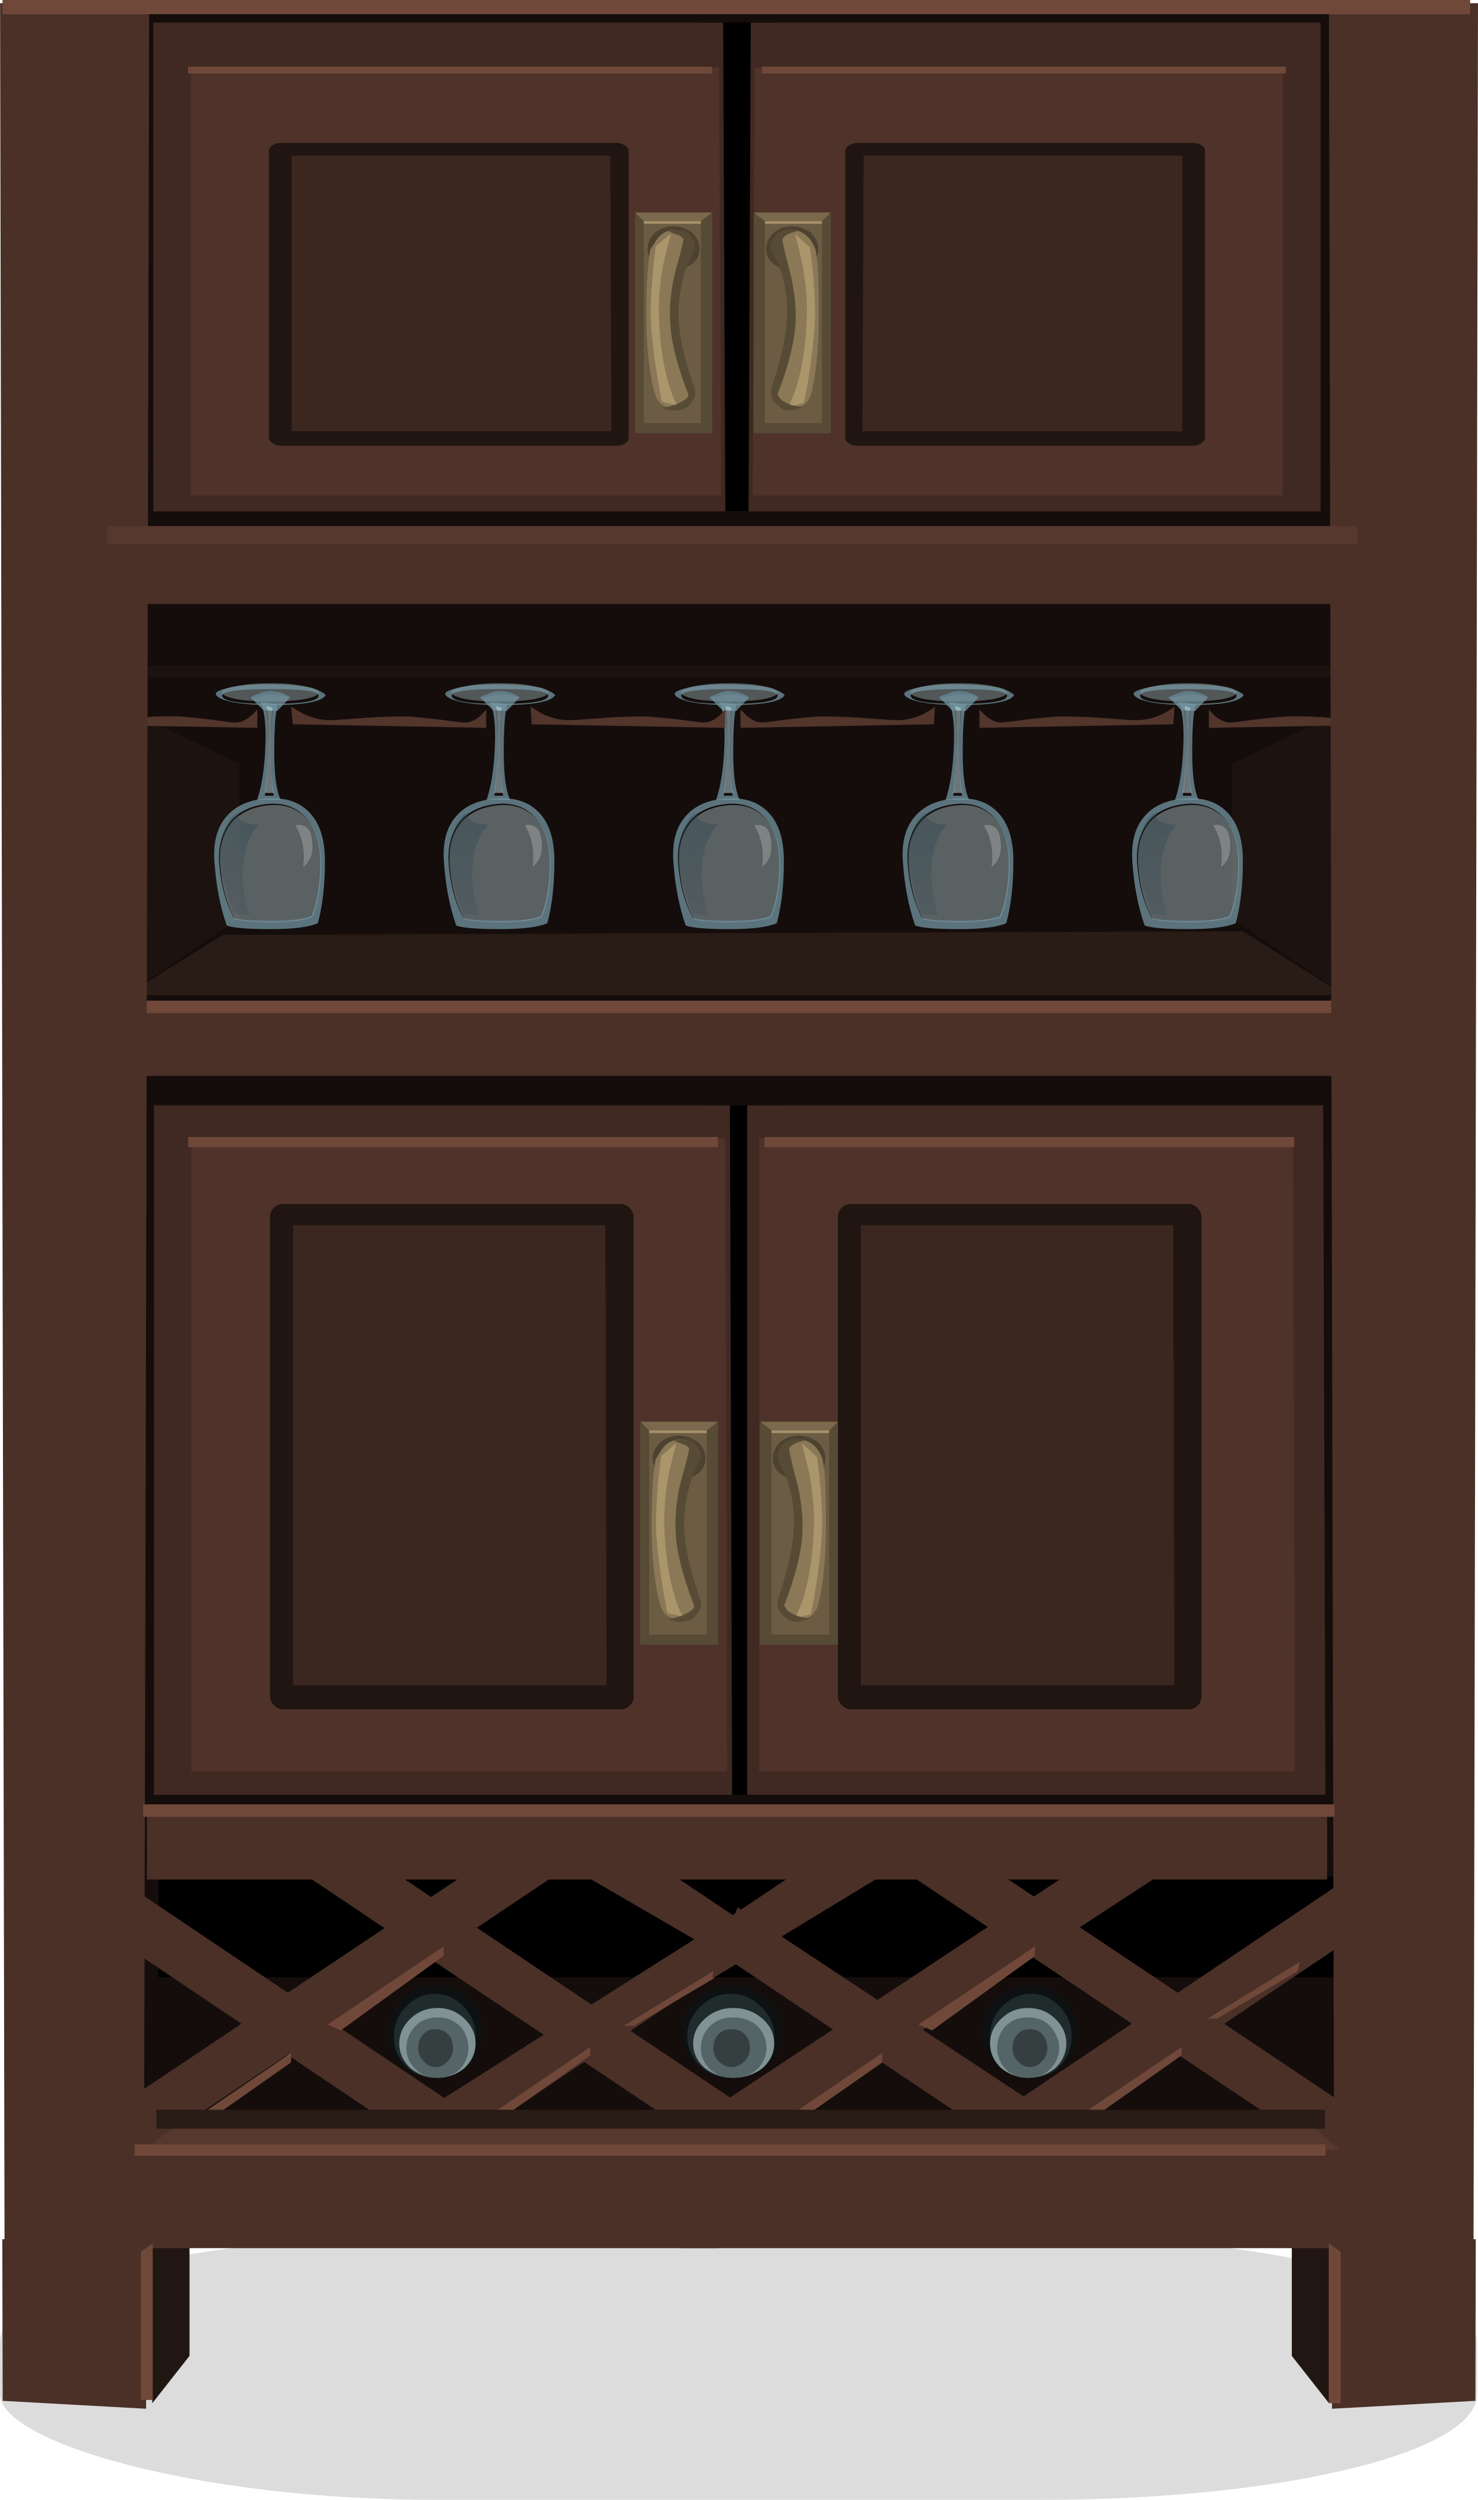 <?xml version="1.0"?>
<svg xmlns="http://www.w3.org/2000/svg" xmlns:xlink="http://www.w3.org/1999/xlink" width="373.552" height="631.413" viewBox="0 0 373.552 631.413">
  <defs>
    <linearGradient id="a" gradientUnits="userSpaceOnUse" x1="41.235" y1="-16212" x2="61.31" y2="-16212" gradientTransform="matrix(0 -1 1 -.001 16213.6 27.911)">
      <stop offset="0" stop-color="#28434d"/>
      <stop offset=".086" stop-color="#28434d" stop-opacity=".796"/>
      <stop offset=".977" stop-color="#28434d" stop-opacity="0"/>
    </linearGradient>
    <linearGradient xlink:href="#a" id="b" gradientUnits="userSpaceOnUse" gradientTransform="matrix(0 2.989 2.989 .003 48467.6 454.11)" x1="41.235" y1="-16212" x2="61.31" y2="-16212"/>
    <linearGradient xlink:href="#a" id="c" gradientUnits="userSpaceOnUse" gradientTransform="matrix(0 2.989 2.989 .003 48467.6 454.11)" x1="41.235" y1="-16212" x2="61.31" y2="-16212"/>
    <linearGradient xlink:href="#a" id="d" gradientUnits="userSpaceOnUse" gradientTransform="matrix(0 2.989 2.989 .003 48467.6 454.11)" x1="41.235" y1="-16212" x2="61.31" y2="-16212"/>
    <linearGradient xlink:href="#a" id="e" gradientUnits="userSpaceOnUse" gradientTransform="matrix(0 2.989 2.989 .003 48467.6 454.11)" x1="41.235" y1="-16212" x2="61.31" y2="-16212"/>
    <linearGradient xlink:href="#a" id="f" gradientUnits="userSpaceOnUse" gradientTransform="matrix(0 2.989 2.989 .003 48467.6 454.11)" x1="41.235" y1="-16212" x2="61.31" y2="-16212"/>
  </defs>
  <g transform="translate(598.333 -145.783)">
    <rect rx="110" ry="26.667" y="710.529" x="-598.333" height="66.667" width="373.333" opacity=".14"/>
    <path fill="#211611" fill-rule="evenodd" d="M-550.436 711.242v29.594l-9.403 11.956-.597-40.354zM-261.839 712.438l-.597 40.354-9.403-11.956v-29.594z"/>
    <path fill="#140d0b" d="M-574.167 149.029h325v546.666h-325z"/>
    <g fill-rule="evenodd">
      <path fill="#4a3027" d="M-573.518 398.547h322.24v18.982h-322.24z"/>
      <path fill="#70483a" d="M-573.518 398.547h321.931v3.139h-321.931z"/>
    </g>
    <g fill-rule="evenodd">
      <path d="M-558.251 619.773h305.201v25.409h-305.201z"/>
      <path fill="#4a3027" d="M-579.475 700.78l-7.772-10.462 129.733-86.688 7.922 10.163zM-505.64 703.47l-7.772-10.462 106.118-67.258-2.541 13.452z"/>
      <path fill="#4a3027" d="M-456.318 616.184l7.772-10.462 39.608 26.604v11.36zM-513.113 609.01l129.733 86.987-7.772 10.462-129.883-86.986zM-457.514 710.644l-129.733-87.285 7.772-10.463 129.883 87.286z"/>
      <path fill="#70483a" d="M-486.21 637.408v2.391l-26.007 18.833-3.288-1.495zM-547.34 682.546h-4.185l26.754-18.235v2.392zM-449.144 662.817v2.092l-22.718 16.142h-4.185zM-417.159 643.088l-.747 2.391-20.178 11.957h-2.54z"/>
      <path d="M-500.26 658.931c0-3.288 1.195-5.977 3.587-8.07 2.301-2.392 5.082-3.588 8.37-3.588 3.377 0 6.218 1.196 8.519 3.588 2.302 2.093 3.437 4.782 3.437 8.07 0 3.288-1.135 5.979-3.437 8.37-2.301 2.093-5.142 3.288-8.519 3.288-3.288 0-6.069-1.195-8.37-3.288-2.392-2.391-3.587-5.082-3.587-8.37z" fill="#0d1112"/>
      <path d="M-498.766 660.127c0-2.989.987-5.38 2.989-7.473 2.093-2.093 4.544-3.288 7.325-3.288 2.899 0 5.319 1.195 7.323 3.288 2.003 2.093 2.989 4.484 2.989 7.473 0 2.99-.986 5.381-2.989 7.473-2.004 2.092-4.424 2.989-7.323 2.989-2.9 0-5.322-.897-7.325-2.989-2.002-2.092-2.989-4.483-2.989-7.473z" fill="#202b2c"/>
      <path d="M-497.421 661.92c0-2.391.958-4.484 2.84-6.277 1.883-1.793 4.185-2.689 6.876-2.689 2.6 0 4.842.896 6.725 2.689 1.884 1.793 2.84 3.886 2.84 6.277 0 2.392-.956 4.485-2.84 6.278-1.883 1.494-4.125 2.391-6.725 2.391-2.691 0-4.993-.897-6.876-2.391-1.882-1.793-2.84-3.886-2.84-6.278z" fill="#819294"/>
      <path d="M-495.626 663.117c0-2.093.807-4.186 2.391-5.681 1.495-1.494 3.347-2.091 5.53-2.091 2.091 0 3.945.597 5.53 2.091 1.495 1.495 2.242 3.588 2.242 5.681 0 1.793-.747 3.886-2.242 5.381-1.585 1.494-3.439 2.091-5.53 2.091-2.183 0-4.035-.597-5.53-2.091-1.584-1.495-2.391-3.29-2.391-5.381z" fill="#556567"/>
      <path d="M-492.638 663.117c0-1.495.449-2.691 1.345-3.588.807-.896 1.793-1.196 2.99-1.196 1.284 0 2.332.3 3.138 1.196.897.897 1.346 2.093 1.346 3.588a4.638 4.638 0 01-1.346 3.288c-.806.896-1.854 1.494-3.138 1.494-1.197 0-2.183-.598-2.99-1.494a4.641 4.641 0 01-1.345-3.288z" fill="#363f40"/>
      <path d="M-426.127 658.931c0-3.288 1.255-5.977 3.736-8.07 2.481-2.392 5.471-3.588 8.969-3.588 3.496 0 6.485 1.196 8.967 3.588 2.481 2.093 3.736 4.782 3.736 8.07 0 3.288-1.255 5.979-3.736 8.37-2.482 2.093-5.471 3.288-8.967 3.288-3.498 0-6.488-1.195-8.969-3.288-2.481-2.391-3.736-5.082-3.736-8.37z" fill="#0d1112"/>
      <path d="M-424.633 660.127c0-2.989 1.107-5.38 3.288-7.473 2.093-2.093 4.633-3.288 7.623-3.288 3.079 0 5.68 1.195 7.772 3.288 2.183 2.093 3.289 4.484 3.289 7.473 0 2.99-1.106 5.381-3.289 7.473-2.092 2.092-4.693 2.989-7.772 2.989-2.99 0-5.53-.897-7.623-2.989-2.181-2.092-3.288-4.483-3.288-7.473z" fill="#202b2c"/>
      <path d="M-423.138 661.92c0-2.391.986-4.484 2.989-6.277 2.004-1.793 4.395-2.689 7.174-2.689 2.781 0 5.232.896 7.325 2.689 2.001 1.793 2.989 3.886 2.989 6.277 0 2.392-.988 4.485-2.989 6.278-2.003 1.494-4.425 2.391-7.325 2.391-2.779 0-5.17-.897-7.174-2.391-2.003-1.793-2.989-3.886-2.989-6.278z" fill="#819294"/>
      <path d="M-421.194 663.117c0-2.093.806-4.186 2.391-5.681 1.585-1.494 3.527-2.091 5.828-2.091 2.302 0 4.276.597 5.979 2.091 1.585 1.495 2.391 3.588 2.391 5.681 0 1.793-.806 3.886-2.391 5.381-1.703 1.494-3.677 2.091-5.979 2.091-2.301 0-4.243-.597-5.828-2.091-1.585-1.495-2.391-3.29-2.391-5.381z" fill="#556567"/>
      <path d="M-418.056 663.117c0-1.495.448-2.691 1.344-3.588.898-.896 2.004-1.196 3.29-1.196 1.284 0 2.391.3 3.288 1.196.896.897 1.345 2.093 1.345 3.588a4.641 4.641 0 01-1.345 3.288c-.897.896-2.004 1.494-3.288 1.494-1.286 0-2.392-.598-3.29-1.494a4.64 4.64 0 01-1.344-3.288z" fill="#363f40"/>
      <path fill="#4a3027" d="M-246.772 700.78l-129.883-86.987 7.922-10.163L-239 690.318zM-416.412 639.202l4.484-11.658 99.094 65.464-7.772 10.462z"/>
      <path fill="#4a3027" d="M-369.929 616.184l-48.276 29.295.897-13.153 39.607-26.604zM-313.133 609.01l7.772 10.463-109.406 71.442-21.374-.597zM-246.772 612.896L-239 623.36l-129.733 87.285-7.922-10.462z"/>
      <path fill="#70483a" d="M-336.748 637.408v2.391l-26.007 18.833-3.437-1.495zM-375.31 664.311v2.392l-22.718 15.843h-4.185zM-299.682 662.817v2.092l-22.867 16.142h-4.185zM-269.79 641.294l-.597 2.391-20.327 11.957h-2.391z"/>
      <path d="M-326.137 658.931c0 3.288-1.136 5.979-3.437 8.37-2.302 2.093-5.142 3.288-8.52 3.288-3.288 0-6.069-1.195-8.37-3.288-2.391-2.391-3.588-5.082-3.588-8.37 0-3.288 1.197-5.977 3.588-8.07 2.301-2.392 5.082-3.588 8.37-3.588 3.378 0 6.218 1.196 8.52 3.588 2.301 2.093 3.437 4.782 3.437 8.07z" fill="#0d1112"/>
      <path d="M-327.482 660.127c0 2.99-.986 5.381-2.989 7.473-2.003 2.092-4.425 2.989-7.324 2.989-2.9 0-5.32-.897-7.323-2.989-2.004-2.092-2.99-4.483-2.99-7.473 0-2.989.986-5.38 2.99-7.473 2.093-2.093 4.543-3.288 7.323-3.288 2.899 0 5.321 1.195 7.324 3.288s2.989 4.484 2.989 7.473z" fill="#202b2c"/>
      <path d="M-328.827 661.92c0 2.392-.958 4.485-2.84 6.278-1.883 1.494-4.185 2.391-6.876 2.391-2.6 0-4.842-.897-6.725-2.391-1.884-1.793-2.84-3.886-2.84-6.278 0-2.391.956-4.484 2.84-6.277 1.883-1.793 4.125-2.689 6.725-2.689 2.691 0 4.993.896 6.876 2.689 1.882 1.793 2.84 3.886 2.84 6.277z" fill="#819294"/>
      <path d="M-330.62 663.117c0 1.793-.808 3.886-2.393 5.381-1.493 1.494-3.347 2.091-5.53 2.091-2.181 0-4.035-.597-5.53-2.091-1.494-1.495-2.242-3.588-2.242-5.381 0-2.093.748-4.186 2.242-5.681 1.495-1.494 3.349-2.091 5.53-2.091 2.183 0 4.037.597 5.53 2.091 1.585 1.795 2.393 3.588 2.393 5.681z" fill="#556567"/>
      <path d="M-333.61 663.117a4.641 4.641 0 01-1.345 3.288c-.807.896-1.854 1.494-3.139 1.494-1.196 0-2.183-.598-2.989-1.494a4.638 4.638 0 01-1.346-3.288c0-1.495.449-2.691 1.346-3.588.806-.896 1.793-1.196 2.989-1.196 1.285 0 2.332.3 3.139 1.196.896 1.197 1.345 2.093 1.345 3.588z" fill="#363f40"/>
    </g>
    <g fill-rule="evenodd">
      <path fill="#291b15" d="M-566.414 397.144l24.362-15.245 257.822-.897 25.707 16.142z"/>
      <path fill="#1c120f" d="M-537.867 338.704v39.01l-28.547 19.43-1.644-72.938zM-258.523 397.144l-28.397-19.43v-39.01l30.19-14.498z"/>
    </g>
    <g fill-rule="evenodd">
      <path d="M-517.805 320.731c0 .598-1.195 1.145-3.586 1.644-2.391.397-5.232.598-8.52.598-3.386 0-6.277-.198-8.668-.598-2.393-.499-3.588-1.046-3.588-1.644 0-.695 1.195-1.246 3.588-1.644 2.391-.499 5.282-.747 8.668-.747 3.387 0 6.226.248 8.52.747 2.391.398 3.586.949 3.586 1.644z" opacity=".352" fill="#c4e0e8"/>
      <path d="M-543.811 321.031c0-.499 1.046-.995 3.139-1.495 2.789-.695 6.675-.995 11.658-.896 6.974.099 11.308.995 13.004 2.689-.897 1.696-5.48 2.542-13.751 2.542-3.886 0-7.174-.248-9.865-.747-2.69-.598-4.086-1.295-4.185-2.093zm1.644.449c0 1.393 4.087 2.092 12.256 2.092 8.071 0 12.106-.696 12.106-2.092 0-1.097-3.983-1.644-11.956-1.644-8.272 0-12.406.547-12.406 1.644z" opacity=".75" fill="#7396a1"/>
      <path d="M-534.993 321.928c1.295-.799 2.891-1.197 4.783-1.197 1.893 0 3.638.398 5.231 1.197l-3.288 3.437-3.438-.15-3.288-3.287z" opacity=".75" fill="#7396a1"/>
      <path d="M-529.761 336.005c0-5.48.099-9.067.298-10.761l-1.495-.449c.3 2.092.449 5.333.449 9.715-.102 5.081-.397 9.168-.896 12.256h2.242c-.397-1.892-.598-5.479-.598-10.761zm1.644-12.405c-.599 1.992-.897 6.029-.897 12.105 0 5.877.546 9.914 1.644 12.107h-5.979c1.196-3.489 1.892-8.07 2.093-13.751.201-4.983-.201-8.618-1.195-10.91l4.334.449z" opacity=".75" fill="#7396a1"/>
      <path d="M-520.742 352.705c2.392 2.691 3.587 6.478 3.587 11.359 0 5.48-.748 9.963-2.242 13.45-1.994.799-5.38 1.198-10.164 1.198-4.88 0-8.02-.248-9.416-.748-2.092-3.789-3.339-8.52-3.736-14.2-.2-4.283.846-7.772 3.138-10.461 2.391-2.592 5.781-3.985 10.163-4.186 3.588-.098 6.48 1.097 8.67 3.588z" opacity=".398" fill="#c4e0e8"/>
      <path d="M-530.958 324.103l1.495.449c-.196 1.695-.298 5.282-.298 10.76 0 5.284.201 8.87.598 10.763h-2.242c.499-3.088.797-7.175.896-12.256 0-4.385-.149-7.623-.449-9.716z" opacity=".5" fill="#c4e0e8"/>
      <path d="M-535.142 322.269l1.495-.897c1.195-.688 2.45-1.046 3.736-1.046 2.092.09 3.737.658 4.932 1.644-1.883-.598-3.527-.837-4.932-.747-.896 0-2.033.208-3.438.598l-1.793.448z" fill="#607d87"/>
      <path d="M-517.406 363.726c0-4.881-1.197-8.668-3.588-11.359-2.192-2.491-5.082-3.685-8.668-3.587-4.386.197-7.772 1.593-10.164 4.185-2.293 2.691-3.339 6.175-3.138 10.463.397 5.679 1.644 10.411 3.735 14.198 1.397.5 4.536.748 9.417.748 4.783 0 8.17-.398 10.164-1.197 1.494-3.487 2.242-7.971 2.242-13.451zm-2.542-12.554c2.49 2.689 3.737 6.725 3.737 12.105 0 6.081-.599 11.313-1.793 15.695-2.293.995-6.278 1.495-11.958 1.495-5.679 0-9.364-.3-11.06-.898-1.694-4.783-2.741-10.261-3.139-16.441-.298-4.782.748-8.519 3.139-11.209 2.49-2.89 6.277-4.385 11.36-4.484 4.085-.099 7.323 1.145 9.714 3.737z" opacity=".75" fill="#7396a1"/>
      <path d="M6.216 537.544c-.599.995-.299 1.743.896 2.242 1.196.598 2.54.846 4.035.747-.596.499-1.195 1.294-1.793 2.391-1.294 2.293-2.041 5.031-2.242 8.22-.298 3.985.248 8.122 1.644 12.405l-4.035-.447c-3.288-8.571-4.283-14.998-2.99-19.281.798-2.691 1.793-4.534 2.99-5.53.598-.499 1.097-.747 1.495-.747z" opacity=".5" fill="url(#b)" transform="translate(-544 -186.5)"/>
      <path d="M-523.668 354.282a2.807 2.807 0 011.793 0c1.196.3 1.942 1.247 2.242 2.841.695 3.488 0 6.029-2.093 7.622.3-2.192.248-4.134-.149-5.829-.299-1.594-.897-3.139-1.793-4.634z" opacity=".5" fill="#a6a6a6"/>
      <g>
        <path d="M-459.805 320.731c0 .598-1.195 1.145-3.586 1.644-2.391.397-5.232.598-8.52.598-3.386 0-6.277-.198-8.668-.598-2.393-.499-3.588-1.046-3.588-1.644 0-.695 1.195-1.246 3.588-1.644 2.391-.499 5.282-.747 8.668-.747 3.387 0 6.226.248 8.52.747 2.391.398 3.586.949 3.586 1.644z" opacity=".352" fill="#c4e0e8"/>
        <path d="M-485.811 321.031c0-.499 1.046-.995 3.139-1.495 2.789-.695 6.675-.995 11.658-.896 6.974.099 11.308.995 13.004 2.689-.897 1.696-5.48 2.542-13.751 2.542-3.886 0-7.174-.248-9.865-.747-2.69-.598-4.086-1.295-4.185-2.093zm1.644.449c0 1.393 4.087 2.092 12.256 2.092 8.071 0 12.106-.696 12.106-2.092 0-1.097-3.983-1.644-11.956-1.644-8.272 0-12.406.547-12.406 1.644z" opacity=".75" fill="#7396a1"/>
        <path d="M-476.993 321.928c1.295-.799 2.891-1.197 4.783-1.197 1.893 0 3.638.398 5.231 1.197l-3.288 3.437-3.438-.15-3.288-3.287z" opacity=".75" fill="#7396a1"/>
        <path d="M-471.761 336.005c0-5.48.099-9.067.298-10.761l-1.495-.449c.3 2.092.449 5.333.449 9.715-.102 5.081-.397 9.168-.896 12.256h2.242c-.397-1.892-.598-5.479-.598-10.761zm1.644-12.405c-.599 1.992-.897 6.029-.897 12.105 0 5.877.546 9.914 1.644 12.107h-5.979c1.196-3.489 1.892-8.07 2.093-13.751.201-4.983-.201-8.618-1.195-10.91l4.334.449z" opacity=".75" fill="#7396a1"/>
        <path d="M-462.742 352.705c2.392 2.691 3.587 6.478 3.587 11.359 0 5.48-.748 9.963-2.242 13.45-1.994.799-5.38 1.198-10.164 1.198-4.88 0-8.02-.248-9.416-.748-2.092-3.789-3.339-8.52-3.736-14.2-.2-4.283.846-7.772 3.138-10.461 2.391-2.592 5.781-3.985 10.163-4.186 3.588-.098 6.48 1.097 8.67 3.588z" opacity=".398" fill="#c4e0e8"/>
        <path d="M-472.958 324.103l1.495.449c-.196 1.695-.298 5.282-.298 10.76 0 5.284.201 8.87.598 10.763h-2.242c.499-3.088.797-7.175.896-12.256 0-4.385-.149-7.623-.449-9.716z" opacity=".5" fill="#c4e0e8"/>
        <path d="M-477.142 322.269l1.495-.897c1.195-.688 2.45-1.046 3.736-1.046 2.092.09 3.737.658 4.932 1.644-1.883-.598-3.527-.837-4.932-.747-.896 0-2.033.208-3.438.598l-1.793.448z" fill="#607d87"/>
        <path d="M-459.406 363.726c0-4.881-1.197-8.668-3.588-11.359-2.192-2.491-5.082-3.685-8.668-3.587-4.386.197-7.772 1.593-10.164 4.185-2.293 2.691-3.339 6.175-3.138 10.463.397 5.679 1.644 10.411 3.735 14.198 1.397.5 4.536.748 9.417.748 4.783 0 8.17-.398 10.164-1.197 1.494-3.487 2.242-7.971 2.242-13.451zm-2.542-12.554c2.49 2.689 3.737 6.725 3.737 12.105 0 6.081-.599 11.313-1.793 15.695-2.293.995-6.278 1.495-11.958 1.495-5.679 0-9.364-.3-11.06-.898-1.694-4.783-2.741-10.261-3.139-16.441-.298-4.782.748-8.519 3.139-11.209 2.49-2.89 6.277-4.385 11.36-4.484 4.085-.099 7.323 1.145 9.714 3.737z" opacity=".75" fill="#7396a1"/>
        <path d="M6.216 537.544c-.599.995-.299 1.743.896 2.242 1.196.598 2.54.846 4.035.747-.596.499-1.195 1.294-1.793 2.391-1.294 2.293-2.041 5.031-2.242 8.22-.298 3.985.248 8.122 1.644 12.405l-4.035-.447c-3.288-8.571-4.283-14.998-2.99-19.281.798-2.691 1.793-4.534 2.99-5.53.598-.499 1.097-.747 1.495-.747z" opacity=".5" fill="url(#c)" transform="translate(-486 -186.5)"/>
        <path d="M-465.668 354.282a2.807 2.807 0 011.793 0c1.196.3 1.942 1.247 2.242 2.841.695 3.488 0 6.029-2.093 7.622.3-2.192.248-4.134-.149-5.829-.299-1.594-.897-3.139-1.793-4.634z" opacity=".5" fill="#a6a6a6"/>
      </g>
      <g>
        <path d="M-401.805 320.731c0 .598-1.195 1.145-3.586 1.644-2.391.397-5.232.598-8.52.598-3.386 0-6.277-.198-8.668-.598-2.393-.499-3.588-1.046-3.588-1.644 0-.695 1.195-1.246 3.588-1.644 2.391-.499 5.282-.747 8.668-.747 3.387 0 6.226.248 8.52.747 2.391.398 3.586.949 3.586 1.644z" opacity=".352" fill="#c4e0e8"/>
        <path d="M-427.811 321.031c0-.499 1.046-.995 3.139-1.495 2.789-.695 6.675-.995 11.658-.896 6.974.099 11.308.995 13.004 2.689-.897 1.696-5.48 2.542-13.751 2.542-3.886 0-7.174-.248-9.865-.747-2.69-.598-4.086-1.295-4.185-2.093zm1.644.449c0 1.393 4.087 2.092 12.256 2.092 8.071 0 12.106-.696 12.106-2.092 0-1.097-3.983-1.644-11.956-1.644-8.272 0-12.406.547-12.406 1.644z" opacity=".75" fill="#7396a1"/>
        <path d="M-418.993 321.928c1.295-.799 2.891-1.197 4.783-1.197 1.893 0 3.638.398 5.231 1.197l-3.288 3.437-3.438-.15-3.288-3.287z" opacity=".75" fill="#7396a1"/>
        <path d="M-413.761 336.005c0-5.48.099-9.067.298-10.761l-1.495-.449c.3 2.092.449 5.333.449 9.715-.102 5.081-.397 9.168-.896 12.256h2.242c-.397-1.892-.598-5.479-.598-10.761zm1.644-12.405c-.599 1.992-.897 6.029-.897 12.105 0 5.877.546 9.914 1.644 12.107h-5.979c1.196-3.489 1.892-8.07 2.093-13.751.201-4.983-.201-8.618-1.195-10.91l4.334.449z" opacity=".75" fill="#7396a1"/>
        <path d="M-404.742 352.705c2.392 2.691 3.587 6.478 3.587 11.359 0 5.48-.748 9.963-2.242 13.45-1.994.799-5.38 1.198-10.164 1.198-4.88 0-8.02-.248-9.416-.748-2.092-3.789-3.339-8.52-3.736-14.2-.2-4.283.846-7.772 3.138-10.461 2.391-2.592 5.781-3.985 10.163-4.186 3.588-.098 6.48 1.097 8.67 3.588z" opacity=".398" fill="#c4e0e8"/>
        <path d="M-414.958 324.103l1.495.449c-.196 1.695-.298 5.282-.298 10.76 0 5.284.201 8.87.598 10.763h-2.242c.499-3.088.797-7.175.896-12.256 0-4.385-.149-7.623-.449-9.716z" opacity=".5" fill="#c4e0e8"/>
        <path d="M-419.142 322.269l1.495-.897c1.195-.688 2.45-1.046 3.736-1.046 2.092.09 3.737.658 4.932 1.644-1.883-.598-3.527-.837-4.932-.747-.896 0-2.033.208-3.438.598l-1.793.448z" fill="#607d87"/>
        <path d="M-401.406 363.726c0-4.881-1.197-8.668-3.588-11.359-2.192-2.491-5.082-3.685-8.668-3.587-4.386.197-7.772 1.593-10.164 4.185-2.293 2.691-3.339 6.175-3.138 10.463.397 5.679 1.644 10.411 3.735 14.198 1.397.5 4.536.748 9.417.748 4.783 0 8.17-.398 10.164-1.197 1.494-3.487 2.242-7.971 2.242-13.451zm-2.542-12.554c2.49 2.689 3.737 6.725 3.737 12.105 0 6.081-.599 11.313-1.793 15.695-2.293.995-6.278 1.495-11.958 1.495-5.679 0-9.364-.3-11.06-.898-1.694-4.783-2.741-10.261-3.139-16.441-.298-4.782.748-8.519 3.139-11.209 2.49-2.89 6.277-4.385 11.36-4.484 4.085-.099 7.323 1.145 9.714 3.737z" opacity=".75" fill="#7396a1"/>
        <path d="M6.216 537.544c-.599.995-.299 1.743.896 2.242 1.196.598 2.54.846 4.035.747-.596.499-1.195 1.294-1.793 2.391-1.294 2.293-2.041 5.031-2.242 8.22-.298 3.985.248 8.122 1.644 12.405l-4.035-.447c-3.288-8.571-4.283-14.998-2.99-19.281.798-2.691 1.793-4.534 2.99-5.53.598-.499 1.097-.747 1.495-.747z" opacity=".5" fill="url(#d)" transform="translate(-428 -186.5)"/>
        <path d="M-407.668 354.282a2.807 2.807 0 011.793 0c1.196.3 1.942 1.247 2.242 2.841.695 3.488 0 6.029-2.093 7.622.3-2.192.248-4.134-.149-5.829-.299-1.594-.897-3.139-1.793-4.634z" opacity=".5" fill="#a6a6a6"/>
      </g>
      <g>
        <path d="M-343.805 320.731c0 .598-1.195 1.145-3.586 1.644-2.391.397-5.232.598-8.52.598-3.386 0-6.277-.198-8.668-.598-2.393-.499-3.588-1.046-3.588-1.644 0-.695 1.195-1.246 3.588-1.644 2.391-.499 5.282-.747 8.668-.747 3.387 0 6.226.248 8.52.747 2.391.398 3.586.949 3.586 1.644z" opacity=".352" fill="#c4e0e8"/>
        <path d="M-369.811 321.031c0-.499 1.046-.995 3.139-1.495 2.789-.695 6.675-.995 11.658-.896 6.974.099 11.308.995 13.004 2.689-.897 1.696-5.48 2.542-13.751 2.542-3.886 0-7.174-.248-9.865-.747-2.69-.598-4.086-1.295-4.185-2.093zm1.644.449c0 1.393 4.087 2.092 12.256 2.092 8.071 0 12.106-.696 12.106-2.092 0-1.097-3.983-1.644-11.956-1.644-8.272 0-12.406.547-12.406 1.644z" opacity=".75" fill="#7396a1"/>
        <path d="M-360.993 321.928c1.295-.799 2.891-1.197 4.783-1.197 1.893 0 3.638.398 5.231 1.197l-3.288 3.437-3.438-.15-3.288-3.287z" opacity=".75" fill="#7396a1"/>
        <path d="M-355.761 336.005c0-5.48.099-9.067.298-10.761l-1.495-.449c.3 2.092.449 5.333.449 9.715-.102 5.081-.397 9.168-.896 12.256h2.242c-.397-1.892-.598-5.479-.598-10.761zm1.644-12.405c-.599 1.992-.897 6.029-.897 12.105 0 5.877.546 9.914 1.644 12.107h-5.979c1.196-3.489 1.892-8.07 2.093-13.751.201-4.983-.201-8.618-1.195-10.91l4.334.449z" opacity=".75" fill="#7396a1"/>
        <path d="M-346.742 352.705c2.392 2.691 3.587 6.478 3.587 11.359 0 5.48-.748 9.963-2.242 13.45-1.994.799-5.38 1.198-10.164 1.198-4.88 0-8.02-.248-9.416-.748-2.092-3.789-3.339-8.52-3.736-14.2-.2-4.283.846-7.772 3.138-10.461 2.391-2.592 5.781-3.985 10.163-4.186 3.588-.098 6.48 1.097 8.67 3.588z" opacity=".398" fill="#c4e0e8"/>
        <path d="M-356.958 324.103l1.495.449c-.196 1.695-.298 5.282-.298 10.76 0 5.284.201 8.87.598 10.763h-2.242c.499-3.088.797-7.175.896-12.256 0-4.385-.149-7.623-.449-9.716z" opacity=".5" fill="#c4e0e8"/>
        <path d="M-361.142 322.269l1.495-.897c1.195-.688 2.45-1.046 3.736-1.046 2.092.09 3.737.658 4.932 1.644-1.883-.598-3.527-.837-4.932-.747-.896 0-2.033.208-3.438.598l-1.793.448z" fill="#607d87"/>
        <path d="M-343.406 363.726c0-4.881-1.197-8.668-3.588-11.359-2.192-2.491-5.082-3.685-8.668-3.587-4.386.197-7.772 1.593-10.164 4.185-2.293 2.691-3.339 6.175-3.138 10.463.397 5.679 1.644 10.411 3.735 14.198 1.397.5 4.536.748 9.417.748 4.783 0 8.17-.398 10.164-1.197 1.494-3.487 2.242-7.971 2.242-13.451zm-2.542-12.554c2.49 2.689 3.737 6.725 3.737 12.105 0 6.081-.599 11.313-1.793 15.695-2.293.995-6.278 1.495-11.958 1.495-5.679 0-9.364-.3-11.06-.898-1.694-4.783-2.741-10.261-3.139-16.441-.298-4.782.748-8.519 3.139-11.209 2.49-2.89 6.277-4.385 11.36-4.484 4.085-.099 7.323 1.145 9.714 3.737z" opacity=".75" fill="#7396a1"/>
        <path d="M6.216 537.544c-.599.995-.299 1.743.896 2.242 1.196.598 2.54.846 4.035.747-.596.499-1.195 1.294-1.793 2.391-1.294 2.293-2.041 5.031-2.242 8.22-.298 3.985.248 8.122 1.644 12.405l-4.035-.447c-3.288-8.571-4.283-14.998-2.99-19.281.798-2.691 1.793-4.534 2.99-5.53.598-.499 1.097-.747 1.495-.747z" opacity=".5" fill="url(#e)" transform="translate(-370 -186.5)"/>
        <path d="M-349.668 354.282a2.807 2.807 0 011.793 0c1.196.3 1.942 1.247 2.242 2.841.695 3.488 0 6.029-2.093 7.622.3-2.192.248-4.134-.149-5.829-.299-1.594-.897-3.139-1.793-4.634z" opacity=".5" fill="#a6a6a6"/>
      </g>
      <g>
        <path d="M-285.805 320.731c0 .598-1.195 1.145-3.586 1.644-2.391.397-5.232.598-8.52.598-3.386 0-6.277-.198-8.668-.598-2.393-.499-3.588-1.046-3.588-1.644 0-.695 1.195-1.246 3.588-1.644 2.391-.499 5.282-.747 8.668-.747 3.387 0 6.226.248 8.52.747 2.391.398 3.586.949 3.586 1.644z" opacity=".352" fill="#c4e0e8"/>
        <path d="M-311.811 321.031c0-.499 1.046-.995 3.139-1.495 2.789-.695 6.675-.995 11.658-.896 6.974.099 11.308.995 13.004 2.689-.897 1.696-5.48 2.542-13.751 2.542-3.886 0-7.174-.248-9.865-.747-2.69-.598-4.086-1.295-4.185-2.093zm1.644.449c0 1.393 4.087 2.092 12.256 2.092 8.071 0 12.106-.696 12.106-2.092 0-1.097-3.983-1.644-11.956-1.644-8.272 0-12.406.547-12.406 1.644z" opacity=".75" fill="#7396a1"/>
        <path d="M-302.993 321.928c1.295-.799 2.891-1.197 4.783-1.197 1.893 0 3.638.398 5.231 1.197l-3.288 3.437-3.438-.15-3.288-3.287z" opacity=".75" fill="#7396a1"/>
        <path d="M-297.761 336.005c0-5.48.099-9.067.298-10.761l-1.495-.449c.3 2.092.449 5.333.449 9.715-.102 5.081-.397 9.168-.896 12.256h2.242c-.397-1.892-.598-5.479-.598-10.761zm1.644-12.405c-.599 1.992-.897 6.029-.897 12.105 0 5.877.546 9.914 1.644 12.107h-5.979c1.196-3.489 1.892-8.07 2.093-13.751.201-4.983-.201-8.618-1.195-10.91l4.334.449z" opacity=".75" fill="#7396a1"/>
        <path d="M-288.742 352.705c2.392 2.691 3.587 6.478 3.587 11.359 0 5.48-.748 9.963-2.242 13.45-1.994.799-5.38 1.198-10.164 1.198-4.88 0-8.02-.248-9.416-.748-2.092-3.789-3.339-8.52-3.736-14.2-.2-4.283.846-7.772 3.138-10.461 2.391-2.592 5.781-3.985 10.163-4.186 3.588-.098 6.48 1.097 8.67 3.588z" opacity=".398" fill="#c4e0e8"/>
        <path d="M-298.958 324.103l1.495.449c-.196 1.695-.298 5.282-.298 10.76 0 5.284.201 8.87.598 10.763h-2.242c.499-3.088.797-7.175.896-12.256 0-4.385-.149-7.623-.449-9.716z" opacity=".5" fill="#c4e0e8"/>
        <path d="M-303.142 322.269l1.495-.897c1.195-.688 2.45-1.046 3.736-1.046 2.092.09 3.737.658 4.932 1.644-1.883-.598-3.527-.837-4.932-.747-.896 0-2.033.208-3.438.598l-1.793.448z" fill="#607d87"/>
        <path d="M-285.406 363.726c0-4.881-1.197-8.668-3.588-11.359-2.192-2.491-5.082-3.685-8.668-3.587-4.386.197-7.772 1.593-10.164 4.185-2.293 2.691-3.339 6.175-3.138 10.463.397 5.679 1.644 10.411 3.735 14.198 1.397.5 4.536.748 9.417.748 4.783 0 8.17-.398 10.164-1.197 1.494-3.487 2.242-7.971 2.242-13.451zm-2.542-12.554c2.49 2.689 3.737 6.725 3.737 12.105 0 6.081-.599 11.313-1.793 15.695-2.293.995-6.278 1.495-11.958 1.495-5.679 0-9.364-.3-11.06-.898-1.694-4.783-2.741-10.261-3.139-16.441-.298-4.782.748-8.519 3.139-11.209 2.49-2.89 6.277-4.385 11.36-4.484 4.085-.099 7.323 1.145 9.714 3.737z" opacity=".75" fill="#7396a1"/>
        <path d="M6.216 537.544c-.599.995-.299 1.743.896 2.242 1.196.598 2.54.846 4.035.747-.596.499-1.195 1.294-1.793 2.391-1.294 2.293-2.041 5.031-2.242 8.22-.298 3.985.248 8.122 1.644 12.405l-4.035-.447c-3.288-8.571-4.283-14.998-2.99-19.281.798-2.691 1.793-4.534 2.99-5.53.598-.499 1.097-.747 1.495-.747z" opacity=".5" fill="url(#f)" transform="translate(-312 -186.5)"/>
        <path d="M-291.668 354.282a2.807 2.807 0 011.793 0c1.196.3 1.942 1.247 2.242 2.841.695 3.488 0 6.029-2.093 7.622.3-2.192.248-4.134-.149-5.829-.299-1.594-.897-3.139-1.793-4.634z" opacity=".5" fill="#a6a6a6"/>
      </g>
    </g>
    <g fill-rule="evenodd">
      <path d="M-524.772 324.242l2.99 1.794c2.391 1.105 4.633 1.644 6.724 1.644 1.197 0 4.276-.21 9.267-.598 4.484-.298 8.162-.388 11.061-.298 2.69.208 5.59.507 8.669.896 2.689.388 4.423.598 5.231.598 1.793 0 3.586-1.106 5.381-3.289v4.634l-48.875-.897-.448-4.484zM-533.291 324.989v4.634l-34.078-.599.15-1.644c5.978-.596 10.851-.806 14.647-.596 2.69.208 5.589.507 8.669.896 2.601.388 4.274.598 5.082.598 1.793 0 3.647-1.106 5.53-3.289zM-420.447 328.278c1.793 0 3.586-1.106 5.381-3.289v4.634l-48.876-.897-.298-4.484 2.84 1.794c2.392 1.105 4.634 1.644 6.725 1.644 1.196 0 4.276-.21 9.267-.598 4.574-.298 8.28-.388 11.061-.298 2.779.208 5.738.507 8.818.896 2.689.388 4.394.598 5.082.598z" fill="#52352b"/>
      <path fill="#1c120f" d="M-570.956 313.929h314.767v2.84h-314.767z"/>
      <path d="M-320.457 327.082c4.932.388 8.22.598 9.116.598 3.588 0 6.876-1.137 9.865-3.438l-.298 4.484-49.023.897v-4.634l1.643 1.644c1.405 1.107 2.631 1.645 3.736 1.645.808 0 2.542-.21 5.231-.598 2.99-.389 5.889-.688 8.669-.896 2.899-.09 6.577 0 11.061.298zM-287.427 328.278c.898 0 2.391-.21 5.083-.598 2.989-.389 5.979-.688 8.668-.896 3.886-.21 8.669 0 14.648.596v1.644l-33.779.599v-4.634l1.494 1.644c1.495 1.107 2.691 1.645 3.886 1.645zM-380.84 327.082c4.991.388 8.071.598 9.267.598 3.378 0 6.576-1.137 9.565-3.438l-.298 4.484-48.874.897v-4.634l1.644 1.644c1.405 1.107 2.63 1.645 3.737 1.645.686 0 2.391-.21 5.08-.598 3.08-.389 6.039-.688 8.818-.896 2.9-.09 6.577 0 11.061.298z" fill="#52352b"/>
    </g>
    <g fill="#4a3027" fill-rule="evenodd">
      <path d="M-598.312 146.594l1.125 564.781h-.563l.094 40.813 36.25 2 .094-40.563h144.531v-30.469l-145.125-.625 1.281-535.937z"/>
      <path d="M-224.781 146.594l-1.125 564.781h.563l-.094 40.813-36.25 2-.094-40.563h-164.531v-30.469l165.125-.625-1.281-535.937z"/>
    </g>
    <path fill="#70483a" fill-rule="evenodd" d="M-562.735 751.959v-37.472l3-2.05v39.522zM-262.501 752.793v-40.355l3 2.092v38.263zM-597.699 145.783h370.937v3.587h-370.937z"/>
    <path fill="#4a3027" fill-rule="evenodd" d="M-571.255 279.34h323.437v18.982h-323.437z"/>
    <path fill="#57382e" fill-rule="evenodd" d="M-571.255 278.649h315.963v4.633h-315.963zM-562.23 689.122l10.164-7.772h283.679l8.669 7.473z"/>
    <path fill="#70483a" fill-rule="evenodd" d="M-564.323 687.421h301.017v2.84h-301.017z"/>
    <path fill="#291b15" fill-rule="evenodd" d="M-558.793 678.661h295.337v4.786h-295.337z"/>
    <path fill="#4a3027" fill-rule="evenodd" d="M-561.212 601.538h298.304v18.982h-298.304z"/>
    <path fill="#70483a" fill-rule="evenodd" d="M-562.149 601.538h301.112v3.139h-301.112z"/>
    <g transform="translate(-411.396 -250.034) scale(1.071)">
      <path d="M-8.227 792.868V630.253H10.66l.073 162.615z" fill-rule="evenodd"/>
      <path d="M1.773 792.868V630.253h135.933l.526 162.615zM-138.227 792.868V630.253H-2.294l.526 162.615z" fill="#402922" fill-rule="evenodd"/>
      <path d="M4.604 787.337V638.055h125.972l.487 149.282z" fill="#4f332a" fill-rule="evenodd"/>
      <path fill="#70483a" fill-rule="evenodd" d="M5.88 637.728h125v2.391h-125z"/>
      <path d="M-129.396 787.337V638.055H-3.424l.487 149.282z" fill="#4f332a" fill-rule="evenodd"/>
      <rect ry="3.043" rx="3" y="653.529" x="23.167" height="119.167" width="85.833" fill="#211512"/>
      <rect width="85.833" height="119.167" x="-110.833" y="653.529" rx="3" ry="3.043" fill="#211512"/>
      <path d="M28.604 767.003V658.554h73.714l.286 108.449zM-105.396 767.003V658.554h73.714l.286 108.449z" fill="#3b2620" fill-rule="evenodd"/>
      <path fill="#70483a" fill-rule="evenodd" d="M-130.12 637.728h125v2.391h-125z"/>
    </g>
    <g fill-rule="evenodd">
      <path fill="#574b36" d="M-436.52 505.192h19.684V561.2h-19.684z"/>
      <path fill="#6b5c43" d="M-434.279 507.112h14.563v51.529h-14.563z"/>
      <path fill="#a8916a" d="M-434.279 506.473h14.563v1.28h-14.563z"/>
      <path d="M-420.036 514.154c0 1.6-.64 2.88-1.921 3.84-1.376.961-2.977 1.6-4.8 1.6-1.826 0-3.36-.639-4.641-1.6-1.281-.96-1.92-2.24-1.92-3.84 0-1.6.639-2.882 1.92-4.16 1.28-.96 2.815-1.601 4.641-1.601 1.823 0 3.424.64 4.8 1.6 1.28 1.279 1.92 2.56 1.92 4.161z" fill="#4d4230"/>
      <path d="M-432.679 514.473l1.6-2.56c1.378-1.92 2.977-2.56 4.802-2.56 2.463 0 3.937.96 4.48 2.88.32 1.28.384 1.921.161 2.88l-2.24 2.88c-1.505 3.2-2.177 7.362-2.081 12.483.224 8.642 1.6 14.723 4.16 18.242l.32 2.881c-.32 1.92-2.016 3.201-5.12 3.201-1.92 0-3.36-.64-4.32-2.24l-.8-2.241c-1.282-5.12-1.922-11.842-1.922-19.843 0-4.8.161-8.96.48-12.482l.48-3.52z" fill="#8a7856"/>
      <path d="M-427.397 510.313l-1.601 6.401a61.127 61.127 0 00-1.44 14.402c.225 6.72 1.056 12.803 2.56 17.602.737 2.562 1.504 4.482 2.24 5.442l-4-.96c-.32-1.28-.864-4.482-1.6-8.962-.865-5.761-1.28-10.562-1.28-13.762 0-3.2.223-7.041.639-11.52l.64-5.443 3.842-3.2z" fill="#ab956b"/>
      <path fill="#7a694d" d="M-434.278 507.111l-2.24-2.24h19.683l-2.88 2.24z"/>
      <path d="M-423.396 509.994c1.823 1.278 2.497 2.879 2.08 4.48l-1.761 3.52a37.932 37.932 0 00-2.241 9.92c-.543 5.762.865 13.124 4.16 22.405.225 1.28-.415 2.56-1.92 4.16-.96.64-2.303.962-4 .962l-2.4-.64 1.44-.322c1.185-.319 2.305-.639 3.36-1.28 1.282-.64 1.857-1.28 1.76-1.919-2.975-7.682-4.544-14.083-4.639-18.884-.225-4.481.382-9.28 1.76-14.081 1.183-4.16 1.696-6.402 1.6-6.722-.417-.64-1.184-.96-2.241-1.28l-1.6-.64 1.6-.32c1.282 0 2.305 0 3.042.64z" fill="#574b36"/>
    </g>
    <g fill-rule="evenodd">
      <path fill="#574b36" d="M-406.222 505.192h19.683V561.2h-19.683z"/>
      <path fill="#6b5c43" d="M-403.341 507.112h14.562v51.529h-14.562z"/>
      <path fill="#a8916a" d="M-403.341 506.473h14.562v1.28h-14.562z"/>
      <path d="M-403.021 514.154c0-1.6.64-2.882 1.92-4.16 1.28-.96 2.818-1.601 4.641-1.601 1.825 0 3.425.64 4.8 1.6 1.281 1.279 1.92 2.56 1.92 4.161 0 1.6-.639 2.88-1.92 3.84-1.375.961-2.975 1.6-4.8 1.6-1.823 0-3.36-.639-4.64-1.6-1.28-.96-1.921-2.24-1.921-3.84z" fill="#4d4230"/>
      <path d="M-389.899 517.994c.225 3.521.321 7.682.321 12.482 0 8-.577 14.723-1.762 19.843-.094.64-.382 1.6-.8 2.24-.96 1.601-2.4 2.241-4.32 2.241-3.105 0-4.8-1.28-5.121-3.2l.32-2.882c2.561-3.52 3.937-9.6 4.16-18.242.096-5.121-.575-9.282-2.08-12.482l-2.24-2.88c-.223-.96-.16-1.92.16-2.882.544-1.92 2.017-2.88 4.482-2.88 2.975 0 5.12 1.6 6.4 5.121l.48 3.52z" fill="#8a7856"/>
      <path d="M-395.66 510.313l3.841 3.52.64 5.441c.416 4.16.64 8.002.64 11.202 0 3.2-.416 8-1.28 14.081-.64 4.482-1.185 7.362-1.6 8.963l-4.001.96c.736-1.28 1.504-3.2 2.24-5.44 1.505-5.12 2.336-11.203 2.562-17.924.095-4.48-.386-9.282-1.442-14.402l-1.6-6.401z" fill="#ab956b"/>
      <path fill="#7a694d" d="M-386.538 504.87l-2.24 2.241h-14.562l-2.88-2.24z"/>
      <path d="M-395.02 509.672c-1.92.322-3.2.962-3.84 1.921-.097.32.384 2.561 1.44 6.722 1.378 4.8 2.016 9.6 1.92 13.76-.095 5.122-1.665 11.523-4.64 19.205l.16.32c.319.64.864 1.279 1.6 1.6 1.696.96 3.297 1.28 4.801 1.28-2.785 1.28-4.897 1.28-6.401-.32a4.23 4.23 0 01-1.76-2.56l-.16-1.281c3.2-9.281 4.576-16.643 4.16-22.404-.224-3.52-.96-6.721-2.24-9.921l-1.76-3.52c-.097-.32-.097-.961 0-1.601.223-.96.896-1.92 2.079-2.88 1.185-.96 2.721-.96 4.641-.32z" fill="#574b36"/>
    </g>
    <g>
      <path d="M-421.682 274.877V151.455h20.007l.077 123.422z" fill-rule="evenodd"/>
      <g transform="matrix(.977 0 0 .977 -499.423 -310.163)">
        <path d="M-61.576 598.876V472.535H85.831l.57 126.341z" fill="#402922" fill-rule="evenodd"/>
        <path d="M-51.817 594.777V484.15H84.788l.528 110.627z" fill="#4f332a" fill-rule="evenodd"/>
        <rect ry="1.999" rx="3.253" y="503.617" x="-31.687" height="78.31" width="93.079" fill="#211512"/>
        <path d="M-25.791 578.186v-71.267h82.426l.32 71.267z" fill="#3b2620" fill-rule="evenodd"/>
        <path fill="#70483a" fill-rule="evenodd" d="M-52.602 483.907H82.949v1.772H-52.602z"/>
      </g>
      <g transform="matrix(-.977 0 0 .977 -324.73 -310.163)">
        <path d="M-61.576 598.876V472.535H85.831l.57 126.341z" fill="#402922" fill-rule="evenodd"/>
        <path d="M-51.817 594.777V484.15H84.788l.528 110.627z" fill="#4f332a" fill-rule="evenodd"/>
        <rect width="93.079" height="78.31" x="-31.687" y="503.617" rx="3.253" ry="1.999" fill="#211512"/>
        <path d="M-25.791 578.186v-71.267h82.426l.32 71.267z" fill="#3b2620" fill-rule="evenodd"/>
        <path fill="#70483a" fill-rule="evenodd" d="M-52.602 483.907H82.949v1.772H-52.602z"/>
      </g>
      <g fill-rule="evenodd">
        <path fill="#574b36" d="M-437.825 199.769h19.475v55.417h-19.475z"/>
        <path fill="#6b5c43" d="M-435.608 201.67h14.409v50.983h-14.409z"/>
        <path fill="#a8916a" d="M-435.608 201.037h14.409v1.267h-14.409z"/>
        <path d="M-421.516 208.637c0 1.582-.634 2.848-1.9 3.798-1.362.952-2.946 1.583-4.75 1.583-1.806 0-3.325-.631-4.592-1.583-1.267-.95-1.9-2.216-1.9-3.798 0-1.584.633-2.852 1.9-4.117 1.267-.95 2.786-1.584 4.592-1.584 1.804 0 3.388.634 4.75 1.584 1.266 1.265 1.9 2.533 1.9 4.117z" fill="#4d4230"/>
        <path d="M-434.025 208.952l1.583-2.533c1.363-1.899 2.946-2.534 4.75-2.534 2.438 0 3.896.95 4.434 2.85.317 1.267.38 1.902.16 2.85l-2.218 2.85c-1.488 3.167-2.153 7.284-2.058 12.35.221 8.552 1.583 14.568 4.116 18.05l.317 2.85c-.317 1.9-1.995 3.168-5.067 3.168-1.9 0-3.324-.634-4.274-2.217l-.792-2.218c-1.268-5.065-1.901-11.716-1.901-19.633 0-4.749.16-8.865.475-12.35l.475-3.483z" fill="#8a7856"/>
        <path d="M-428.8 204.836l-1.583 6.334a60.48 60.48 0 00-1.425 14.249c.223 6.65 1.045 12.668 2.533 17.416.729 2.535 1.488 4.434 2.217 5.384l-3.958-.95c-.316-1.267-.855-4.434-1.584-8.867-.855-5.7-1.266-10.45-1.266-13.617 0-3.165.221-6.966.632-11.398l.634-5.385 3.8-3.166z" fill="#ab956b"/>
        <path fill="#7a694d" d="M-418.35 199.452l-2.85 2.216h-14.407l-2.217-2.216z"/>
        <path d="M-424.84 204.52c1.804 1.265 2.47 2.849 2.057 4.432l-1.742 3.483a37.53 37.53 0 00-2.217 9.816c-.537 5.7.856 12.985 4.117 22.167.222 1.267-.411 2.533-1.9 4.117-.95.634-2.28.951-3.959.951l-2.375-.633 1.426-.318c1.172-.316 2.28-.632 3.325-1.266 1.268-.633 1.836-1.267 1.741-1.9-2.944-7.6-4.496-13.933-4.59-18.683-.223-4.435.378-9.183 1.741-13.933 1.171-4.116 1.679-6.334 1.583-6.65-.412-.634-1.171-.95-2.217-1.267l-1.583-.634 1.583-.317c1.268 0 2.28 0 3.01.635z" fill="#574b36"/>
      </g>
      <g fill-rule="evenodd">
        <path fill="#574b36" d="M-407.848 199.769h19.476v55.417h-19.476z"/>
        <path fill="#6b5c43" d="M-404.997 201.67h14.408v50.983h-14.408z"/>
        <path fill="#a8916a" d="M-404.997 201.037h14.408v1.267h-14.408z"/>
        <path d="M-404.68 208.637c0-1.584.633-2.852 1.9-4.117 1.266-.95 2.787-1.584 4.592-1.584 1.806 0 3.388.634 4.75 1.584 1.267 1.265 1.9 2.533 1.9 4.117 0 1.582-.633 2.848-1.9 3.798-1.362.952-2.944 1.583-4.75 1.583-1.805 0-3.326-.631-4.592-1.583-1.267-.95-1.9-2.216-1.9-3.798z" fill="#4d4230"/>
        <path d="M-391.697 212.435c.223 3.485.318 7.601.318 12.35 0 7.917-.57 14.568-1.744 19.633-.093.634-.378 1.584-.79 2.218-.95 1.583-2.375 2.217-4.275 2.217-3.073 0-4.75-1.267-5.067-3.168l.316-2.85c2.534-3.482 3.896-9.498 4.117-18.05.094-5.066-.57-9.183-2.058-12.35l-2.216-2.85c-.222-.948-.16-1.899.157-2.85.539-1.9 1.996-2.85 4.435-2.85 2.944 0 5.066 1.584 6.333 5.067l.474 3.483z" fill="#8a7856"/>
        <path d="M-397.397 204.836l3.8 3.483.634 5.383c.411 4.117.633 7.918.633 11.083 0 3.167-.411 7.917-1.266 13.933-.634 4.435-1.173 7.284-1.584 8.868l-3.959.95c.73-1.267 1.489-3.166 2.218-5.383 1.488-5.066 2.31-11.084 2.534-17.734.094-4.432-.382-9.184-1.426-14.25l-1.584-6.333z" fill="#ab956b"/>
        <path fill="#7a694d" d="M-404.996 201.668l-2.85-2.216h19.475l-2.217 2.216z"/>
        <path d="M-396.764 204.202c-1.899.318-3.166.951-3.8 1.9-.095.317.38 2.535 1.425 6.651 1.364 4.75 1.995 9.498 1.9 13.615-.093 5.068-1.646 11.4-4.59 19.002l.157.315c.316.635.855 1.266 1.584 1.584 1.678.95 3.262 1.266 4.75 1.266-2.755 1.267-4.845 1.267-6.334-.316a4.185 4.185 0 01-1.741-2.534l-.158-1.267c3.166-9.182 4.528-16.466 4.117-22.167a31.218 31.218 0 00-2.218-9.816l-1.741-3.483c-.096-.315-.096-.95 0-1.583.221-.95.886-1.9 2.057-2.849 1.173-.95 2.693-.95 4.592-.318z" fill="#574b36"/>
      </g>
    </g>
  </g>
</svg>
